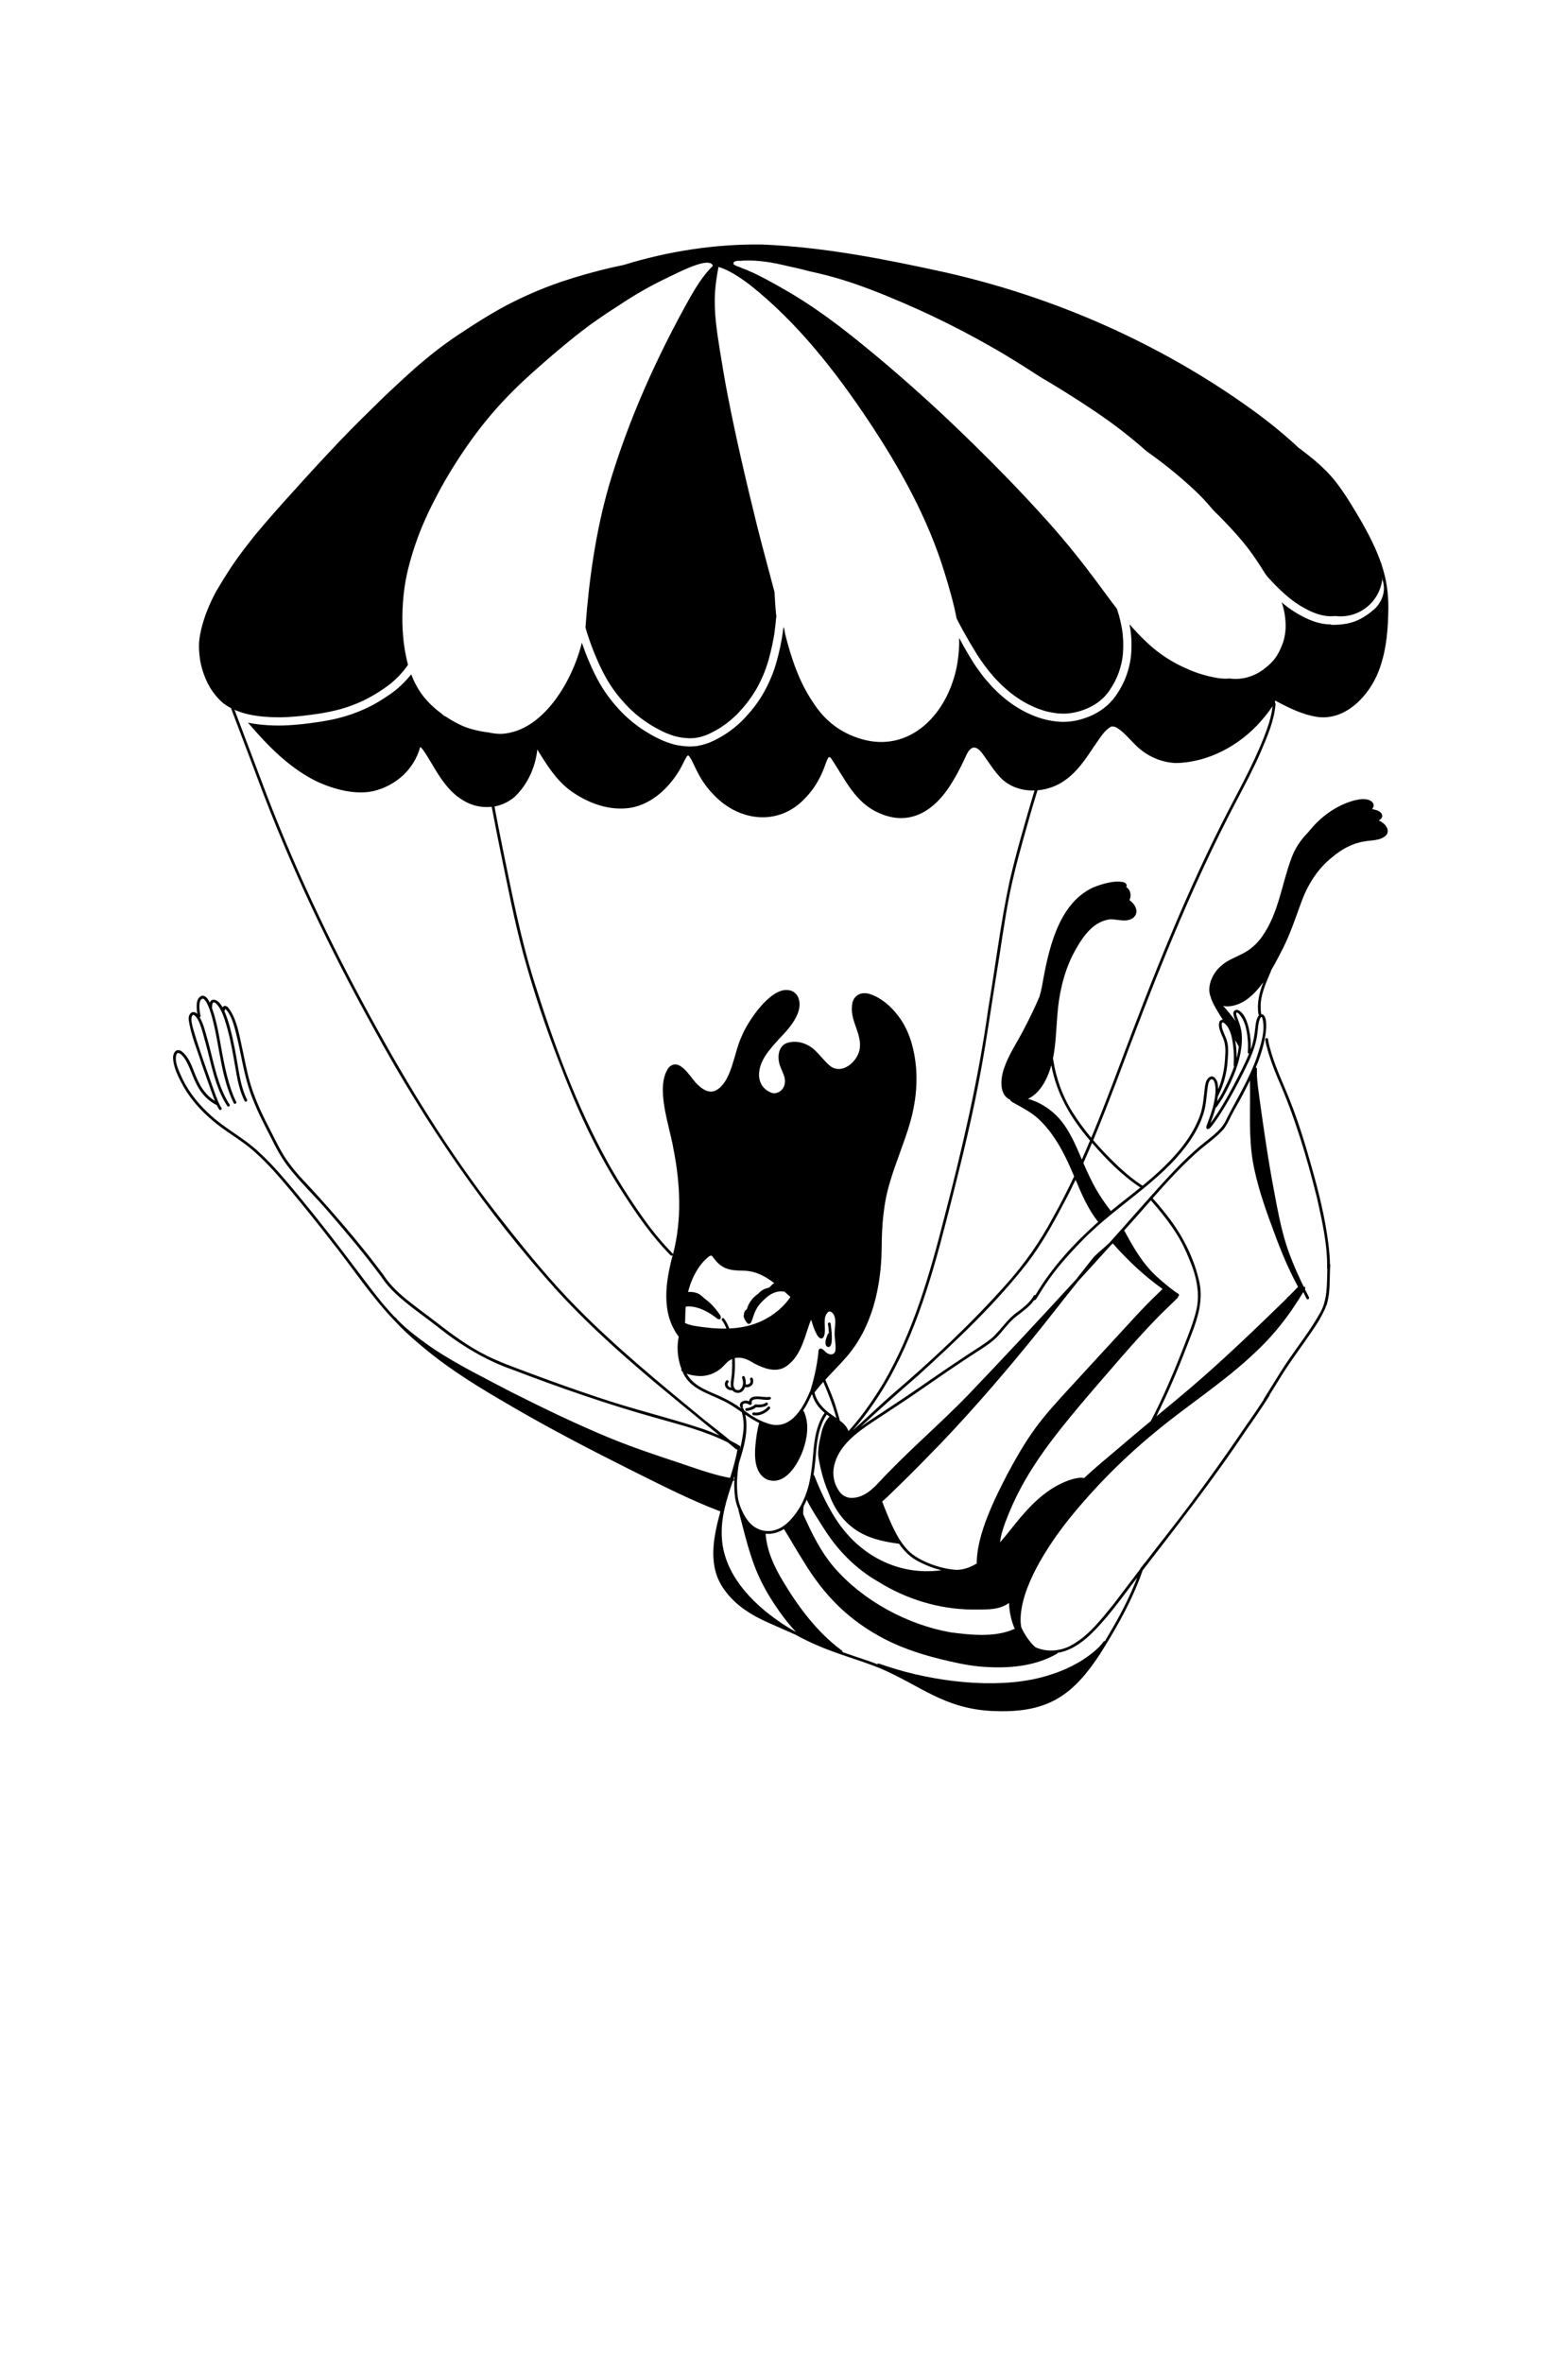 <?xml version="1.0" encoding="UTF-8"?>
<svg xmlns="http://www.w3.org/2000/svg" width="154" height="232" viewBox="0 0 154 232" fill="none">
  <g clip-path="url(#clip0_16_180)">
    <path d="M81.359 131.949C81.426 131.773 81.417 131.591 81.425 131.409C81.374 131.584 81.321 131.768 81.359 131.949ZM81.59 130.012C81.637 130.366 81.969 132.653 81.186 132.175C80.928 131.831 81.166 131.351 81.29 130.992C81.31 130.942 81.36 130.912 81.411 130.91C81.392 130.602 81.372 130.296 81.313 129.994C81.314 129.998 81.316 130.002 81.316 130.006C81.316 130.007 81.316 130.008 81.317 130.01C81.272 129.774 81.596 129.774 81.59 130.011V130.012Z" fill="black"></path>
    <path d="M81.552 131.951C81.556 132.077 81.383 132.14 81.309 132.038C81.226 131.843 81.311 131.61 81.33 131.406C81.336 131.31 81.379 131.194 81.495 131.211C81.727 131.254 81.527 131.649 81.55 131.799C81.546 131.85 81.545 131.9 81.553 131.951H81.552Z" fill="black"></path>
    <path d="M74.261 138.018C74.293 138.064 74.283 138.111 74.247 138.158C74.091 138.357 73.442 138.536 73.305 138.516C73.143 138.496 73.16 138.246 73.324 138.247C73.596 138.23 73.849 138.1 74.078 137.969L74.087 137.964C74.15 137.934 74.226 137.956 74.263 138.017L74.261 138.018Z" fill="black"></path>
    <path d="M75.591 138.106C75.769 138.281 75.422 138.471 75.308 138.583C74.963 138.834 74.531 138.998 74.1 138.949C74.029 138.938 73.943 138.944 73.904 138.872C73.843 138.772 73.942 138.645 74.051 138.67C74.481 138.745 74.92 138.562 75.244 138.289C75.353 138.211 75.438 138.003 75.591 138.106Z" fill="black"></path>
    <path d="M74.555 138.165C74.402 138.142 74.106 138.228 74.079 138.011C74.079 137.888 74.206 137.86 74.304 137.888C74.302 137.888 74.299 137.888 74.296 137.888C74.608 137.906 74.945 137.906 75.209 137.72C75.266 137.674 75.353 137.686 75.399 137.744C75.567 138.046 74.752 138.181 74.558 138.165H74.555Z" fill="black"></path>
    <path d="M72.423 142.345C72.426 142.33 72.427 142.314 72.428 142.298C72.38 142.316 72.326 142.303 72.285 142.267C72.021 142.048 71.756 141.83 71.49 141.613C69.334 140.522 66.973 139.919 64.652 139.265C59.792 137.915 55.026 136.26 50.316 134.458C47.63 133.522 45.196 132.023 42.981 130.257C41.611 129.176 40.147 128.207 38.872 127.013C38.385 126.559 37.94 126.062 37.562 125.512C37.516 125.431 37.446 125.357 37.401 125.274C37.39 125.267 37.382 125.257 37.374 125.247C35.767 123.078 34.016 121.003 32.252 118.964C30.939 117.423 29.44 116.043 28.219 114.425C27.565 113.567 27.067 112.606 26.592 111.641C25.958 110.416 25.321 109.19 24.823 107.901C24.114 106.154 23.816 104.285 23.421 102.451C23.17 101.469 22.877 99.688 22.108 99.032C22.108 99.124 22.109 99.21 22.027 99.241C22.878 101.106 23.355 104.799 23.534 105.633C23.639 106.185 23.776 106.72 23.958 107.247C24.04 107.477 24.133 107.705 24.243 107.925C24.29 107.994 24.291 108.095 24.21 108.14C24.149 108.175 24.059 108.156 24.025 108.091C23.532 107.112 23.32 106.021 23.139 104.947C22.912 103.609 22.683 102.268 22.323 100.959C22.159 100.358 21.973 99.731 21.69 99.183C21.508 98.769 20.802 97.842 20.833 98.888C20.833 98.91 20.827 98.932 20.817 98.951C21.421 100.64 21.618 102.438 21.973 104.188C22.166 105.144 22.399 106.102 22.715 107.023C22.853 107.414 23.004 107.801 23.195 108.17C23.28 108.315 23.055 108.462 22.962 108.306C21.761 105.868 21.603 103.1 20.984 100.489C20.877 100.039 20.753 99.588 20.602 99.149C20.455 98.763 20.312 98.318 19.988 98.051C19.417 97.951 19.59 99.333 19.686 99.661C19.736 99.734 19.693 99.841 19.609 99.864C19.999 100.528 20.158 101.308 20.377 102.04C20.9 103.898 21.217 105.861 22.073 107.601C22.217 107.888 22.372 108.171 22.552 108.437C22.638 108.584 22.413 108.727 22.318 108.573C21.109 106.722 20.769 104.491 20.191 102.394C19.983 101.743 19.631 99.891 19.007 99.632C18.998 99.631 18.987 99.63 18.977 99.63L18.98 99.626C18.477 99.883 19.192 101.612 19.296 102.084C19.745 103.474 20.226 104.854 20.717 106.229C20.987 106.983 21.236 107.776 21.588 108.492C21.637 108.597 21.695 108.697 21.767 108.788C21.826 108.925 21.633 109.044 21.535 108.929C21.443 108.789 21.362 108.643 21.288 108.495C21.128 108.418 20.977 108.329 20.844 108.24C20.145 107.78 19.616 107.104 19.258 106.351C18.851 105.559 18.628 104.675 18.138 103.927C17.991 103.719 17.828 103.498 17.59 103.396C17.559 103.386 17.524 103.377 17.491 103.377C17.466 103.377 17.441 103.382 17.418 103.393C17.38 103.421 17.36 103.46 17.338 103.501C17.07 104.258 17.652 105.304 17.959 106C18.643 107.367 19.631 108.562 20.775 109.57C22.228 110.875 23.975 111.74 25.393 113.076C26.905 114.452 28.203 116.04 29.501 117.612C31.399 119.913 33.228 122.27 35.016 124.657C36.23 126.253 37.403 127.879 38.784 129.318C38.819 129.322 38.853 129.339 38.876 129.369C38.92 129.43 38.988 129.509 39.031 129.556C39.066 129.597 39.103 129.637 39.139 129.676C39.347 129.884 39.56 130.085 39.78 130.282C40.699 131.089 41.715 131.826 42.718 132.509C45.098 134.068 47.664 135.317 50.177 136.644C53.423 138.277 56.699 139.865 60.062 141.244C62.249 142.133 64.49 142.88 66.729 143.622C68.236 144.13 69.738 144.676 71.293 145.014C71.43 145.043 71.566 145.067 71.704 145.088C71.986 144.184 72.258 143.278 72.419 142.345H72.423ZM77.633 127.325C77.425 127.144 77.218 126.96 77.009 126.778C76.977 126.797 76.934 126.805 76.884 126.792C76.239 126.719 75.642 127.034 75.19 127.458C74.815 127.791 74.452 128.164 74.236 128.617C74.085 128.918 73.991 129.23 73.882 129.544C73.818 129.724 73.725 130.043 73.477 129.962C73.332 129.9 72.934 129.281 73.057 129.1C73.069 128.888 73.134 128.635 73.343 128.559C73.52 127.89 73.941 127.373 74.485 126.999C74.719 126.73 75.034 126.524 75.386 126.454C75.675 126.415 75.776 126.06 76.05 125.975C75.185 125.309 74.245 124.789 73.077 124.75C71.617 124.743 70.821 124.595 69.96 123.325C69.781 123.163 69.562 123.416 69.433 123.519C68.896 123.985 68.491 124.581 68.175 125.214C67.912 125.732 67.715 126.282 67.576 126.844C67.576 126.844 67.578 126.844 67.579 126.844C67.99 126.812 68.425 126.877 68.772 127.114C69.071 127.37 69.36 127.617 69.67 127.859C70.056 128.222 70.406 128.635 70.704 129.073C70.82 129.222 70.863 129.55 70.592 129.529C70.454 129.494 70.353 129.377 70.237 129.3C69.923 129.058 69.607 128.867 69.257 128.69C68.764 128.442 68.205 128.258 67.649 128.258C67.548 128.258 67.448 128.264 67.348 128.277C67.344 128.328 67.34 128.38 67.336 128.431C67.299 128.915 67.312 129.404 67.278 129.89H67.286C67.324 129.89 67.362 129.906 67.387 129.934C67.619 130.035 67.88 130.1 68.113 130.15C69.212 130.335 70.294 130.455 71.344 130.433C71.238 130.157 71.107 129.894 70.935 129.653C70.752 129.504 71.02 129.27 71.132 129.482C71.13 129.478 71.129 129.474 71.126 129.47C71.326 129.745 71.492 130.07 71.627 130.424C73.392 130.344 75.062 129.84 76.56 128.546C76.97 128.176 77.335 127.775 77.634 127.327L77.633 127.325ZM78.112 160.179C78.133 160.189 78.153 160.198 78.174 160.208C77.564 159.579 77.027 158.879 76.518 158.166C75.788 157.127 75.134 156.056 74.598 154.912C73.633 152.843 73.145 150.594 72.562 148.402C72.534 148.348 72.521 148.277 72.54 148.222L72.525 148.188C72.412 147.922 72.324 147.648 72.26 147.367C72.196 147.088 72.164 146.802 72.144 146.516C72.123 146.239 72.111 145.963 72.113 145.685C72.113 145.426 72.125 145.167 72.145 144.909C72.117 144.993 72.087 145.078 72.057 145.161C72.091 145.19 72.111 145.233 72.105 145.281C72.096 145.343 72.038 145.397 71.975 145.399C71.354 147.2 70.773 149.046 70.895 150.961C71.095 154.52 73.791 157.319 76.578 159.233C77.075 159.576 77.587 159.889 78.11 160.179H78.112ZM80.67 139.232C80.763 139.049 80.868 138.871 80.994 138.706C80.482 138.282 80.017 137.745 79.773 136.916C79.751 136.917 79.73 136.913 79.711 136.903C79.484 137.428 79.206 137.992 78.862 138.501C78.902 138.506 78.939 138.531 78.96 138.581C79.489 139.772 79.298 141.117 78.888 142.313C78.384 143.742 77.088 145.96 75.284 145.23C74.106 144.609 74.091 143.043 74.193 141.881C74.269 141.15 74.356 140.404 74.563 139.699C74.088 139.471 73.64 139.184 73.199 138.882C73.536 140.468 73.067 142.096 72.573 143.631C72.519 143.94 72.478 144.249 72.449 144.55C72.424 144.81 72.403 145.072 72.391 145.333C72.38 145.576 72.381 145.818 72.389 146.059C72.404 146.407 72.427 146.756 72.484 147.1C72.517 147.289 72.563 147.477 72.613 147.643C72.694 147.891 72.794 148.131 72.895 148.354C72.99 148.555 73.092 148.75 73.21 148.941C73.315 149.103 73.428 149.255 73.552 149.404C73.644 149.509 73.739 149.61 73.841 149.704C73.911 149.767 73.985 149.826 74.062 149.88C74.139 149.931 74.219 149.978 74.3 150.023C74.4 150.074 74.499 150.12 74.603 150.162C74.705 150.2 74.807 150.232 74.912 150.258C74.999 150.275 75.084 150.287 75.171 150.297C75.324 150.309 75.477 150.313 75.61 150.308C75.692 150.302 75.773 150.293 75.856 150.279C75.943 150.26 76.03 150.24 76.112 150.215C76.262 150.167 76.409 150.113 76.553 150.049C76.635 150.008 76.715 149.965 76.793 149.918C76.947 149.819 77.092 149.713 77.233 149.598C77.392 149.463 77.541 149.319 77.671 149.178C77.873 148.956 78.059 148.721 78.232 148.477C78.244 148.459 78.256 148.441 78.268 148.424C78.425 148.2 78.568 147.971 78.689 147.747C78.855 147.431 78.998 147.102 79.12 146.785C79.256 146.42 79.372 146.049 79.457 145.688C79.584 145.132 79.67 144.568 79.74 144.001C79.769 143.78 79.792 143.56 79.812 143.356C79.812 143.345 79.814 143.334 79.814 143.328V143.319C79.85 142.956 79.877 142.592 79.91 142.237C79.962 141.71 80.036 141.183 80.153 140.683C80.269 140.181 80.438 139.69 80.671 139.23L80.67 139.232ZM81.686 138.899C81.833 139.012 81.99 139.118 82.146 139.224C81.818 138.003 81.356 136.827 80.859 135.666C80.558 136.003 80.267 136.348 79.993 136.706C80.209 137.64 80.914 138.382 81.685 138.899H81.686ZM82.054 132.541C82.121 131.896 81.913 131.261 81.983 130.613C82.011 130.07 82.142 129.494 81.857 129.015C81.754 128.859 81.554 128.685 81.358 128.787C80.771 129.285 81.092 130.186 81.001 130.857C80.905 131.682 80.415 131.486 80.148 130.868C79.935 130.456 79.805 130.003 79.661 129.558C79.58 129.755 79.503 129.956 79.433 130.158C78.947 131.622 78.508 133.345 77.109 134.209C76.14 134.781 74.979 134.326 74.068 133.849C73.465 133.465 72.82 133.175 72.167 133.333C72.176 133.536 72.181 133.73 72.181 133.913C72.183 134.363 72.162 134.796 72.107 135.237C72.086 135.55 71.968 135.925 72.091 136.215C72.125 136.23 72.153 136.26 72.164 136.3C72.167 136.315 72.167 136.329 72.165 136.341C72.177 136.357 72.191 136.372 72.206 136.388C72.683 136.704 73.026 136.121 72.974 135.688C72.965 135.55 72.933 135.403 72.89 135.277C72.865 135.209 72.89 135.13 72.961 135.101C73.026 135.074 73.114 135.103 73.138 135.172C73.23 135.384 73.264 135.651 73.233 135.906C73.424 135.955 73.655 135.882 73.706 135.67C73.755 135.53 73.57 135.338 73.747 135.252C74.01 135.179 74.008 135.663 73.941 135.82C73.828 136.095 73.5 136.248 73.214 136.179C73.199 136.179 73.185 136.176 73.173 136.173C73.058 136.52 72.799 136.782 72.376 136.74C72.168 136.701 72.026 136.615 71.933 136.495C71.802 136.501 71.648 136.469 71.574 136.439C71.291 136.326 71.097 135.967 71.238 135.68C71.279 135.588 71.353 135.457 71.474 135.508C71.544 135.538 71.573 135.616 71.547 135.685C71.523 135.731 71.489 135.771 71.473 135.821C71.443 135.905 71.478 135.998 71.526 136.067C71.592 136.163 71.697 136.21 71.808 136.222C71.696 135.769 71.883 135.13 71.889 134.709C71.913 134.284 71.921 133.853 71.905 133.422C71.813 133.461 71.721 133.511 71.629 133.572C71.354 133.753 71.16 134.023 70.92 134.244C70.319 134.808 69.503 135.118 68.68 135.094C68.262 135.067 67.826 135.01 67.432 134.855C68.07 135.967 69.15 136.412 70.569 137.011C71.075 137.242 71.572 137.492 72.048 137.78C72.296 137.932 72.538 138.096 72.778 138.262C72.787 138.247 72.801 138.234 72.817 138.223C72.762 138.216 72.712 138.179 72.702 138.115C72.515 137.615 73.179 137.37 73.555 137.579C73.699 136.903 74.602 137.118 75.096 137.149C75.255 137.16 75.409 137.161 75.563 137.144C75.636 137.136 75.704 137.184 75.714 137.26C75.738 137.489 75.238 137.442 74.81 137.395C74.571 137.369 74.354 137.342 74.267 137.365C73.512 137.434 74.029 137.791 73.729 137.928C73.647 137.949 73.579 137.892 73.51 137.856C73.42 137.81 73.312 137.772 73.207 137.772C73.131 137.772 73.058 137.793 72.996 137.844C72.956 137.882 72.922 137.941 72.942 137.996C72.963 138.045 72.986 138.091 72.961 138.143C72.951 138.172 72.932 138.192 72.909 138.206C73.019 138.223 73.042 138.365 73.085 138.456C73.088 138.466 73.091 138.475 73.095 138.485C73.767 138.957 74.444 139.425 75.23 139.684C77.502 140.595 78.79 138.424 79.538 136.63C79.547 136.608 79.559 136.59 79.573 136.578C79.939 135.415 80.207 134.216 80.354 133.005C80.4 132.818 80.322 132.556 80.493 132.426C80.585 132.371 80.698 132.394 80.781 132.455C80.818 132.483 80.868 132.519 80.909 132.563C80.974 132.602 81.032 132.683 81.084 132.723C81.419 133.044 81.956 133.11 82.058 132.545L82.054 132.541ZM92.119 154.196C92.232 154.186 92.347 154.173 92.462 154.159C91.586 153.941 90.736 153.593 89.962 153.16C89.283 152.762 88.742 152.194 88.296 151.553C88.286 151.553 88.275 151.553 88.264 151.553C86.782 151.357 85.262 151.032 84.015 150.17C82.752 149.302 81.918 148.061 81.422 146.667C81.067 145.864 80.797 145.021 80.601 144.165C80.527 143.773 80.415 143.372 80.377 142.97C80.369 142.955 80.362 142.938 80.361 142.917C80.342 142.291 80.43 141.667 80.588 141.062C80.72 140.328 80.953 139.612 81.469 139.069C81.381 139.007 81.293 138.944 81.206 138.876C81.194 138.892 81.181 138.907 81.172 138.922L81.164 138.933C81.086 139.048 81.015 139.165 80.956 139.274C80.843 139.486 80.747 139.707 80.667 139.915C80.57 140.174 80.492 140.439 80.426 140.706L80.419 140.737C80.306 141.232 80.231 141.734 80.183 142.231C80.18 142.248 80.179 142.264 80.179 142.264C80.145 142.63 80.118 142.996 80.083 143.342C80.083 143.352 80.08 143.363 80.08 143.364C80.034 143.839 79.977 144.315 79.902 144.786C79.935 144.798 79.962 144.824 79.974 144.86C80.762 146.84 81.681 148.799 83.06 150.441C85.332 153.116 88.614 154.57 92.119 154.195V154.196ZM99.574 159.94C99.606 159.926 99.643 159.922 99.675 159.93C99.319 159.151 99.133 158.256 99.096 157.37C98.21 158.027 97.031 158.02 95.943 158.016C95.773 158.016 95.606 158.015 95.442 158.016C92.211 157.977 89.029 157.003 86.29 155.301C84.057 154.032 82.276 152.214 80.909 150.049C80.33 149.126 79.707 148.211 79.229 147.234C79.201 147.3 79.172 147.365 79.144 147.431C79.079 147.575 79.01 147.72 78.936 147.86C78.915 147.983 78.902 148.107 78.894 148.223C78.885 148.367 78.888 148.51 78.888 148.655C79.707 150.494 80.609 152.348 81.934 153.889C84.768 157.155 89.099 159.497 93.346 160.251C95.322 160.515 97.721 160.768 99.575 159.942L99.574 159.94ZM101.603 77.605C100.261 77.645 98.926 77.178 98.04 76.095C97.658 75.663 97.333 75.184 97.006 74.71C96.674 74.299 96.148 73.238 95.531 73.406C95.011 73.644 94.876 74.292 94.617 74.756C94.29 75.45 93.931 76.127 93.529 76.78C92.321 78.804 90.623 80.315 88.503 80.315C87.843 80.315 87.141 80.17 86.402 79.846C83.971 78.839 82.988 76.458 81.612 74.431C81.439 74.206 81.356 74.38 81.258 74.554C81.096 74.91 80.993 75.289 80.835 75.648C80.43 76.63 79.863 77.551 79.121 78.313C76.599 81.078 72.751 80.716 70.225 78.16C69.556 77.502 68.986 76.74 68.557 75.904C68.36 75.531 68.185 75.145 68.001 74.774C67.885 74.565 67.785 74.308 67.599 74.165C67.555 74.152 67.525 74.199 67.495 74.225C67.387 74.354 67.321 74.484 67.246 74.629C67.005 75.129 66.754 75.625 66.436 76.079C65.404 77.603 63.899 78.916 62.055 79.283C59.908 79.678 57.667 78.839 55.954 77.566C54.575 76.522 53.663 75.033 52.773 73.582C52.589 75.303 51.825 77.007 50.571 78.209C49.98 78.721 49.287 79.043 48.564 79.177C48.835 80.642 49.131 82.106 49.426 83.567C50.301 87.818 51.125 92.087 52.42 96.235C54.361 102.412 56.598 108.547 59.747 114.22C60.936 116.303 62.238 118.326 63.659 120.253C64.108 120.852 64.578 121.436 65.072 121.999C65.39 122.362 65.719 122.715 66.057 123.061C66.081 123.085 66.093 123.116 66.096 123.147C66.987 119.758 66.817 116.183 66.139 112.776C65.779 110.565 64.299 106.739 65.671 104.818C66.653 103.756 67.73 105.615 68.318 106.28C68.808 106.815 69.585 107.442 70.332 107.037C71.879 106.195 72.086 103.325 72.824 101.785C73.4 100.319 75.579 97.069 77.318 97.195C77.785 97.206 78.209 97.475 78.39 97.911C78.999 99.362 77.464 101.019 76.526 101.986C75.611 103.004 74.51 104.155 74.549 105.607C74.57 106.182 74.842 106.731 75.325 107.048C75.572 107.199 75.856 107.379 76.158 107.322C77.028 107.151 77.274 106.271 76.97 105.519C76.826 105.105 76.598 104.721 76.514 104.286C76.363 103.583 76.519 102.664 77.283 102.4C78.26 102.065 79.369 102.443 80.083 103.154C80.542 103.59 80.922 104.104 81.392 104.53C82.613 105.704 84.373 104.174 84.456 102.795C84.567 101.408 83.549 100.227 83.672 98.842C83.682 98.004 84.216 97.504 84.916 97.504C85.119 97.504 85.333 97.546 85.555 97.633C86.623 98.017 87.506 98.808 88.191 99.697C89.19 100.984 89.688 102.582 89.902 104.18C90.167 106.21 89.941 108.296 89.372 110.258C88.805 112.196 88.001 114.058 87.425 115.989C86.764 118.122 86.6 120.338 86.592 122.553C86.546 126.377 85.642 130.408 83.041 133.328C82.398 134.054 81.71 134.739 81.057 135.456C81.426 136.343 81.829 137.219 82.102 138.145C82.231 138.559 82.353 138.977 82.469 139.396C82.475 139.419 82.475 139.439 82.471 139.458C82.766 139.672 83.035 139.912 83.215 140.235C83.238 140.288 83.286 140.382 83.334 140.491C83.443 140.374 83.551 140.255 83.656 140.135C84.852 138.76 85.864 137.274 86.797 135.725C89.7 130.733 91.3 125.159 92.724 119.602C94.491 112.84 96.081 106.025 97.049 99.102C97.757 94.911 98.261 90.681 99.154 86.525C99.802 83.733 100.608 80.982 101.415 78.233C101.477 78.026 101.54 77.819 101.603 77.613V77.605ZM107.059 111.976C107.03 111.942 107.001 111.909 106.971 111.873C105.116 109.693 103.776 107.361 103.254 104.582C103.113 105.088 102.93 105.582 102.684 106.059C102.309 106.799 101.721 107.546 100.949 107.879C102.128 108.191 103.205 108.898 104.02 109.797C105.047 110.971 105.646 112.412 106.253 113.835C106.528 113.219 106.796 112.598 107.057 111.975L107.059 111.976ZM107.863 119.945C107.844 119.936 107.827 119.924 107.813 119.906C106.851 118.679 106.241 117.253 105.639 115.826C105.22 116.701 104.781 117.569 104.318 118.424C103.313 120.334 102.243 122.217 100.938 123.939C97.763 128.028 93.965 131.586 90.146 135.063C88.244 136.713 86.356 138.371 84.522 140.089C85.397 139.447 86.344 138.88 87.186 138.301C88.644 137.346 90.06 136.388 91.481 135.394C92.679 134.568 93.853 133.769 95.061 132.976C95.884 132.426 96.732 131.939 97.48 131.31C98.347 130.501 98.963 129.45 99.964 128.783C100.477 128.393 100.991 127.999 101.359 127.477C101.469 127.364 101.502 127.097 101.697 127.145C103.313 124.41 105.495 122.051 107.863 119.948V119.945ZM109.089 118.902C110.05 118.117 111.038 117.364 112.001 116.581C110.197 115.392 108.667 113.83 107.257 112.205C106.979 112.867 106.694 113.525 106.4 114.179C106.523 114.465 106.649 114.749 106.778 115.03C107.136 115.801 107.528 116.589 107.983 117.302C108.319 117.831 108.682 118.341 109.064 118.837C109.079 118.858 109.087 118.879 109.089 118.901V118.902ZM109.307 159.77C110.218 158.201 111.038 156.568 111.69 154.874C110.56 156.358 109.463 157.891 108.231 159.283C107.078 160.592 105.646 161.989 103.88 162.265C103.87 162.3 103.849 162.331 103.815 162.349C101.802 163.513 99.427 163.781 97.144 163.67C95.803 163.63 94.453 163.373 93.154 163.072C90.995 162.577 88.852 161.932 86.88 160.911C83.344 159.07 80.945 156.637 78.897 153.248C78.248 152.232 77.661 151.177 77.02 150.155C77.009 150.14 77.002 150.124 76.999 150.108C76.861 150.197 76.716 150.277 76.564 150.341C76.293 150.456 76.005 150.545 75.711 150.575C75.641 150.582 75.571 150.584 75.502 150.584C75.433 150.584 75.362 150.582 75.293 150.579C75.262 150.579 75.23 150.576 75.198 150.573V150.61C75.324 152.27 76.039 153.809 76.885 155.212C78.396 157.744 80.203 160.171 82.57 161.958C82.57 161.958 82.573 161.959 82.573 161.96C82.655 162.016 82.78 162.083 82.74 162.191C83.52 162.469 84.306 162.731 85.09 162.993C85.452 163.113 85.808 163.244 86.163 163.383C86.183 163.343 86.222 163.315 86.272 163.315C86.293 163.315 86.316 163.321 86.34 163.331C86.664 163.445 86.994 163.543 87.32 163.655C91.737 165.085 97.67 165.842 102.2 164.695C103.901 164.256 105.554 163.58 106.964 162.522C107.419 162.187 107.86 161.823 108.219 161.383C108.273 161.315 108.327 161.243 108.378 161.171C108.413 161.117 108.469 161.106 108.519 161.12C108.787 160.673 109.049 160.222 109.309 159.77H109.307ZM113.718 126.991C113.873 126.842 114.028 126.692 114.183 126.541C112.378 125.264 110.752 123.73 109.297 122.073C109.224 122.14 109.15 122.208 109.077 122.275C108.034 123.429 106.989 124.581 105.937 125.728C105.937 125.728 105.937 125.73 105.936 125.731C105.912 125.759 105.888 125.789 105.863 125.817C104.575 127.412 103.322 129.037 102.038 130.636C99.03 134.375 95.898 138.018 92.597 141.499C91.09 143.048 89.589 144.608 88.028 146.103C87.626 146.489 87.236 146.887 86.82 147.259C86.76 147.307 86.707 147.366 86.642 147.404C86.923 148.162 87.232 148.912 87.564 149.648C87.999 150.6 88.516 151.558 89.269 152.297C90.338 153.325 92.578 154.092 94.055 154.121C94.725 154.087 95.359 153.846 95.955 153.476C95.943 153.464 95.935 153.449 95.928 153.43C95.946 150.607 97.7 147.104 98.995 144.615C99.816 143.098 100.67 141.592 101.691 140.201C102.698 138.832 103.849 137.574 104.998 136.326C107.173 133.97 109.33 131.598 111.51 129.247C112.224 128.473 112.957 127.719 113.718 126.993V126.991ZM117.466 128.752C117.907 127.055 117.512 125.31 116.847 123.729C116.478 122.794 116.037 121.881 115.497 121.035C114.951 120.176 114.329 119.368 113.674 118.59C113.463 118.338 113.248 118.088 113.03 117.841C112.556 118.38 112.084 118.921 111.61 119.458C111.211 119.905 110.81 120.351 110.409 120.797C110.45 120.853 110.477 120.925 110.514 120.976C111.364 122.559 112.293 124.142 113.639 125.355C114.189 125.855 114.765 126.334 115.363 126.773C115.479 126.895 115.894 127.017 115.783 127.217C115.763 127.248 115.732 127.269 115.697 127.276C115.712 127.322 115.7 127.376 115.665 127.412C115.017 128.064 114.334 128.681 113.693 129.338C111.302 131.803 109.099 134.444 106.851 137.038C104.487 139.827 102.123 142.665 100.363 145.882C99.728 147.05 99.177 148.263 98.715 149.51C98.492 150.13 98.283 150.765 98.222 151.422C98.963 150.569 99.631 149.671 100.227 148.976C101.607 147.343 103.274 145.804 105.373 145.204C105.593 145.149 106.238 144.998 106.458 145.118C107.63 144.035 108.861 143.015 110.083 141.985C111.057 141.147 112.045 140.323 113.034 139.502C114.295 137.076 115.364 134.538 116.35 131.982C116.764 130.918 117.188 129.86 117.466 128.752ZM121.169 104.588C121.182 104.219 121.192 103.85 121.181 103.493C121.12 102.552 121.009 100.926 120.153 100.385C120.132 100.379 120.113 100.376 120.097 100.376C119.923 100.376 120.003 100.729 120.012 100.847C120.116 101.342 120.398 101.776 120.526 102.265C120.702 102.998 120.591 103.763 120.541 104.506C120.451 105.349 120.247 106.183 119.922 106.966C119.846 107.148 119.767 107.328 119.683 107.506C119.666 107.545 119.643 107.589 119.613 107.626C119.594 107.798 119.567 107.971 119.533 108.143C119.726 107.859 119.9 107.561 120.06 107.264C120.478 106.459 120.899 105.591 121.209 104.694C121.182 104.671 121.165 104.636 121.166 104.59L121.169 104.588ZM121.667 102.728C121.652 102.718 121.638 102.703 121.627 102.683C121.528 102.485 121.417 102.293 121.304 102.103C121.417 102.691 121.457 103.29 121.456 103.888C121.555 103.505 121.627 103.118 121.667 102.728ZM122.55 103.312C122.571 103.023 122.579 102.733 122.572 102.444C122.507 101.412 122.383 100.271 121.644 99.495C121.561 99.43 121.505 99.402 121.468 99.402C121.314 99.402 121.491 99.867 121.553 100.003C121.691 100.362 121.823 100.725 121.896 101.104C121.996 101.621 121.988 102.158 121.935 102.679C121.76 104.35 121.085 105.926 120.297 107.395C120.069 107.84 119.784 108.252 119.506 108.665C119.483 108.704 119.442 108.727 119.397 108.728C119.254 109.257 119.065 109.777 118.878 110.281C119.775 109.088 120.502 107.794 121.2 106.48C121.721 105.48 122.245 104.491 122.67 103.451C122.603 103.444 122.544 103.382 122.549 103.311L122.55 103.312ZM123.672 99.655C123.631 99.636 123.6 99.596 123.595 99.549C123.429 98.476 123.689 97.428 124.076 96.433C123.136 97.726 121.966 98.778 120.526 98.801C120.386 98.794 120.255 98.778 120.134 98.755C120.564 99.238 120.982 99.731 121.358 100.258C121.158 99.775 120.918 99.174 121.507 99.137C122.511 99.431 122.816 101.512 122.84 102.425C122.846 102.628 122.845 102.83 122.836 103.033C122.854 102.988 122.87 102.942 122.888 102.898C123.118 102.246 123.209 101.594 123.284 100.917C123.324 100.577 123.357 100.233 123.498 99.917C123.541 99.823 123.596 99.725 123.673 99.657L123.672 99.655ZM123.467 103.701C123.825 102.556 124.338 101.079 123.963 99.91C123.882 99.743 123.813 99.898 123.755 99.997C123.548 100.458 123.569 100.964 123.488 101.453C123.351 102.763 122.772 103.96 122.197 105.127C121.568 106.386 120.914 107.634 120.178 108.833C119.817 109.419 119.442 109.998 119.015 110.54C118.913 110.658 118.809 110.83 118.64 110.848C118.436 110.848 118.455 110.605 118.52 110.473C118.792 109.733 119.08 108.995 119.238 108.224C119.347 107.642 119.44 107.04 119.334 106.453C119.18 105.699 118.763 105.87 118.644 106.53C118.488 107.461 118.49 108.422 118.199 109.329C117.601 111.223 116.356 112.848 114.991 114.262C114.155 115.113 113.259 115.896 112.339 116.651C112.325 116.669 112.308 116.684 112.287 116.693C110.25 118.365 108.104 119.914 106.269 121.81C104.989 123.119 103.752 124.5 102.727 126.02C102.481 126.387 102.244 126.761 102.016 127.138C101.906 127.302 101.825 127.492 101.678 127.623C101.643 127.643 101.607 127.647 101.571 127.64C101.053 128.386 100.253 128.859 99.571 129.436C98.939 130 98.477 130.684 97.895 131.289C97.052 132.093 96.008 132.65 95.048 133.303C93.382 134.4 91.764 135.523 90.129 136.656C88.662 137.666 87.152 138.635 85.673 139.621C84.096 140.676 82.357 141.949 81.926 143.902C81.727 144.736 81.897 145.644 82.384 146.346C82.691 146.844 83.219 147.103 83.794 147.052H83.813C85.36 146.918 86.256 145.507 87.284 144.519C89.799 141.934 92.535 139.571 95.05 136.984C98.631 133.232 102.176 129.444 105.676 125.618C106.219 124.936 106.757 124.249 107.296 123.565C107.644 123.147 108.094 122.792 108.492 122.44C108.633 122.315 108.775 122.186 108.915 122.058C111.072 119.686 113.139 117.234 115.344 114.908C116.257 113.954 117.21 113.035 118.242 112.209C119.091 111.51 120.049 110.872 120.483 109.821C121.518 107.801 122.734 105.858 123.468 103.701H123.467ZM124.491 71.415C124.734 70.724 124.904 70.039 124.987 69.324C124.635 69.835 124.257 70.329 123.846 70.793C121.76 73.18 118.679 74.86 115.473 74.911C114.162 74.856 112.88 74.335 111.889 73.476C111.305 72.979 110.818 72.365 110.247 71.856C109.984 71.649 109.62 71.317 109.257 71.317C109.216 71.317 109.175 71.322 109.134 71.33C108.396 71.74 107.976 72.565 107.489 73.222C106.653 74.48 105.796 75.787 104.527 76.651C103.762 77.185 102.834 77.51 101.895 77.59C101.578 78.623 101.263 79.658 100.976 80.701C100.315 83.026 99.654 85.356 99.172 87.726C98.624 90.47 98.277 93.251 97.809 96.012C97.34 98.901 96.936 101.802 96.414 104.684C95.641 109.014 94.606 113.289 93.524 117.55C91.975 123.687 90.388 129.903 87.263 135.458C86.513 136.759 85.68 138.014 84.765 139.205C84.44 139.626 84.103 140.038 83.746 140.435C84.001 140.193 84.275 139.969 84.53 139.726C85.552 138.788 86.556 137.834 87.599 136.921C91.535 133.548 95.344 129.995 98.791 126.126C100.582 124.131 102.13 121.937 103.391 119.577C104.146 118.24 104.842 116.874 105.496 115.49C105.305 115.038 105.112 114.587 104.905 114.143C104.159 112.539 103.239 110.99 101.926 109.789C101.186 109.129 100.319 108.7 99.465 108.222C99.37 108.153 99.233 108.087 99.216 107.964C98.098 107.5 98.256 105.83 98.636 104.816C99.084 103.504 99.898 102.339 100.521 101.114C101.085 100.057 101.607 98.974 102.08 97.873C102.181 97.548 102.265 97.218 102.327 96.882C102.937 93.451 103.841 88.787 107.319 87.146C108.202 86.784 109.517 86.368 110.451 86.637C110.674 86.796 110.697 86.947 110.605 87.085C110.73 87.151 110.836 87.254 110.906 87.38C111.065 87.676 111.088 88.073 110.921 88.368C111.567 88.811 111.962 89.681 111.19 90.18C110.753 90.435 110.258 90.373 109.768 90.311C109.504 90.278 109.241 90.244 108.99 90.26C107.176 90.491 106.12 92.312 105.341 93.783C104.436 95.624 103.993 97.656 103.845 99.692C103.729 101.08 103.7 102.517 103.421 103.889C103.426 103.962 103.43 104.03 103.448 104.073C103.725 105.859 104.332 107.588 105.294 109.121C105.859 110.026 106.492 110.886 107.175 111.705C108.215 109.218 109.168 106.693 110.119 104.173C113.256 95.799 116.562 87.459 120.68 79.511C122.058 76.86 123.503 74.239 124.492 71.419L124.491 71.415ZM126.901 126.939C127.098 126.739 127.289 126.533 127.486 126.331C126.57 124.645 125.825 122.87 125.167 121.069C124.412 119.048 123.676 117.01 123.217 114.9C122.683 112.566 122.76 110.167 122.773 107.789C122.776 107.217 122.776 106.645 122.758 106.073C122.527 106.549 122.287 107.02 122.044 107.487C121.68 108.191 121.254 108.875 120.899 109.584C120.675 110.032 120.464 110.493 120.149 110.887C119.363 111.761 118.351 112.401 117.488 113.194C115.955 114.571 114.569 116.093 113.209 117.636C113.743 118.241 114.264 118.859 114.753 119.5C116.221 121.412 117.331 123.644 117.824 126.009C118.139 127.669 117.666 129.323 117.067 130.864C116.115 133.367 115.126 135.858 113.948 138.265C113.823 138.528 113.699 138.794 113.568 139.056C114.65 138.16 115.732 137.266 116.804 136.358C120.099 133.548 123.21 130.555 126.311 127.536C126.333 127.515 126.354 127.495 126.374 127.473C126.38 127.427 126.411 127.387 126.451 127.366C126.5 127.326 126.547 127.283 126.594 127.24C126.604 127.227 126.615 127.217 126.628 127.209C126.72 127.121 126.81 127.03 126.899 126.94L126.901 126.939ZM134.883 59.892C135.625 59.269 136.073 58.251 135.876 57.289C135.874 57.154 135.731 56.921 135.787 56.79C135.782 56.766 135.776 56.743 135.771 56.718C135.588 59.047 133.488 60.78 131.129 60.476C131.106 60.479 131.083 60.482 131.061 60.484C130.907 60.498 130.753 60.502 130.599 60.499C130.432 60.491 130.264 60.475 130.1 60.449C129.888 60.413 129.679 60.363 129.472 60.301C129.221 60.221 128.979 60.127 128.738 60.022C128.362 59.847 127.999 59.645 127.643 59.431C127.639 59.428 127.636 59.425 127.632 59.424C127.299 59.216 126.98 58.987 126.673 58.742C126.042 58.231 125.461 57.662 124.902 57.075C124.754 56.918 124.608 56.76 124.464 56.601C124.46 56.596 124.456 56.589 124.452 56.584L124.441 56.567C124.441 56.567 124.441 56.566 124.439 56.565C124.438 56.563 124.439 56.562 124.437 56.562C124.437 56.562 124.437 56.56 124.434 56.559C124.41 56.526 124.384 56.49 124.36 56.455C124.319 56.397 124.277 56.341 124.234 56.284C124.083 56.034 123.927 55.787 123.767 55.542C123.29 54.809 122.793 54.089 122.243 53.41C121.73 52.776 121.182 52.169 120.624 51.575C120.151 51.073 119.67 50.579 119.174 50.099C119.17 50.093 119.166 50.089 119.162 50.085C118.801 49.659 118.434 49.235 118.044 48.832C117.643 48.417 117.222 48.022 116.794 47.635C115.92 46.844 115.01 46.093 114.075 45.375C113.606 45.014 113.128 44.665 112.645 44.325C112.636 44.318 112.626 44.311 112.617 44.305C111.835 43.617 111.033 42.951 110.211 42.31C109.326 41.621 108.409 40.968 107.478 40.342C106.541 39.71 105.592 39.096 104.633 38.497C103.801 37.979 102.965 37.472 102.118 36.979C102.018 36.913 101.918 36.848 101.817 36.782C100.886 36.175 99.948 35.581 98.996 35.006C98.028 34.421 97.043 33.864 96.052 33.317C94.132 32.262 92.169 31.282 90.173 30.38C89.222 29.949 88.263 29.539 87.299 29.14C86.324 28.735 85.336 28.353 84.34 27.999C83.336 27.643 82.319 27.327 81.289 27.056C80.685 26.897 80.076 26.753 79.465 26.623C78.975 26.492 78.481 26.369 77.987 26.259C77.811 26.22 77.634 26.182 77.456 26.145C77.394 26.131 77.333 26.114 77.271 26.099C76.671 25.955 76.063 25.827 75.452 25.734C74.856 25.643 74.257 25.587 73.652 25.575C73.373 25.569 73.09 25.571 72.811 25.602C72.787 25.604 72.763 25.607 72.739 25.61H72.737C72.66 25.603 72.584 25.598 72.507 25.6C72.43 25.603 72.354 25.616 72.28 25.637C72.235 25.649 72.191 25.661 72.149 25.683C72.092 25.712 72.038 25.762 72.037 25.831V25.839C72.032 25.857 72.032 25.874 72.034 25.892C72.048 25.963 72.119 26.001 72.177 26.033C72.231 26.063 72.287 26.091 72.343 26.117C72.404 26.144 72.468 26.166 72.529 26.187C72.585 26.205 72.64 26.221 72.693 26.24C72.764 26.268 72.832 26.307 72.902 26.336C73.015 26.38 73.131 26.418 73.245 26.461C73.295 26.481 73.344 26.502 73.394 26.523C73.506 26.57 73.614 26.623 73.725 26.674C73.836 26.726 73.949 26.774 74.062 26.821C74.845 27.203 75.614 27.611 76.372 28.04C76.718 28.235 77.063 28.433 77.406 28.632C79.137 29.64 80.783 30.784 82.381 31.991C83.591 32.911 84.771 33.87 85.939 34.84C87.62 36.237 89.269 37.674 90.888 39.142C91.722 39.899 92.551 40.664 93.368 41.441C94.175 42.209 94.976 42.982 95.77 43.762C96.302 44.284 96.831 44.811 97.356 45.338C98.113 46.099 98.866 46.866 99.609 47.64C100.361 48.423 101.1 49.218 101.836 50.016C102.556 50.8 103.269 51.591 103.963 52.398C104.65 53.197 105.318 54.01 105.971 54.836C106.245 55.186 106.518 55.536 106.789 55.889C107.415 56.702 108.024 57.529 108.633 58.355C108.983 58.829 109.335 59.301 109.695 59.767C109.771 59.995 109.842 60.224 109.91 60.456C110.023 60.873 110.116 61.293 110.191 61.718C110.223 61.92 110.254 62.125 110.273 62.33C110.292 62.539 110.307 62.75 110.316 62.96C110.328 63.389 110.317 63.816 110.282 64.244C110.251 64.535 110.207 64.824 110.145 65.111C110.068 65.43 109.977 65.743 109.871 66.05C109.81 66.212 109.745 66.373 109.675 66.532C109.613 66.67 109.546 66.805 109.477 66.938C109.316 67.236 109.143 67.526 108.953 67.807C108.89 67.896 108.826 67.987 108.758 68.072C108.683 68.161 108.609 68.247 108.534 68.333C108.461 68.41 108.386 68.489 108.307 68.561C108.223 68.638 108.137 68.713 108.051 68.787C107.968 68.853 107.886 68.919 107.8 68.98C107.705 69.044 107.612 69.108 107.516 69.169C107.401 69.237 107.285 69.304 107.167 69.366C107.048 69.426 106.929 69.483 106.808 69.538C106.673 69.595 106.539 69.65 106.403 69.7C106.279 69.745 106.153 69.785 106.028 69.824C105.762 69.899 105.495 69.958 105.222 70.004C105.024 70.031 104.826 70.05 104.626 70.062C104.388 70.067 104.152 70.059 103.915 70.04C103.59 70.004 103.27 69.953 102.951 69.882C102.926 69.877 102.901 69.87 102.877 69.865C102.553 69.787 102.238 69.681 101.926 69.565C101.467 69.383 101.025 69.171 100.595 68.931C100.137 68.664 99.7 68.367 99.283 68.041C99.283 68.041 99.273 68.034 99.269 68.03C98.975 67.794 98.688 67.548 98.415 67.288C98.147 67.031 97.889 66.766 97.639 66.49C97.335 66.146 97.044 65.793 96.767 65.426C96.502 65.073 96.252 64.709 96.013 64.338C95.99 64.302 95.967 64.265 95.944 64.23C95.943 64.229 95.942 64.226 95.94 64.225C95.94 64.225 95.938 64.222 95.938 64.221C95.938 64.221 95.938 64.219 95.936 64.218C95.93 64.207 95.924 64.198 95.919 64.188C95.472 63.47 95.043 62.742 94.634 62.002C94.401 61.581 94.175 61.156 93.956 60.727C93.657 59.186 93.22 57.676 92.756 56.177C91.114 50.837 88.371 45.926 85.289 41.297C82.022 36.402 78.318 31.68 73.695 27.999C72.876 27.38 72.022 26.792 71.078 26.383C70.931 26.322 70.779 26.271 70.627 26.226C70.605 26.222 70.584 26.216 70.564 26.207C70.411 27.045 70.276 27.874 70.224 28.721C70.105 30.697 70.422 32.644 70.731 34.579C70.96 35.982 71.192 37.385 71.464 38.782C72.302 43.093 73.307 47.37 74.359 51.633C74.903 53.803 75.505 55.956 76.067 58.12C76.077 58.272 76.085 58.424 76.094 58.575C76.116 58.956 76.136 59.337 76.167 59.717C76.182 59.904 76.2 60.093 76.221 60.281C76.228 60.344 76.236 60.409 76.246 60.471C76.197 61.058 76.132 61.642 76.049 62.225C76.046 62.24 76.043 62.255 76.042 62.27C76.042 62.275 76.04 62.28 76.039 62.284C76.034 62.315 76.03 62.346 76.024 62.376C76.015 62.437 76.005 62.496 75.995 62.556C75.953 62.797 75.906 63.039 75.854 63.279C75.748 63.781 75.629 64.279 75.49 64.772C75.339 65.295 75.162 65.805 74.95 66.305C74.737 66.795 74.502 67.277 74.234 67.738C73.971 68.175 73.682 68.594 73.371 68.997C73.369 69 73.368 69.003 73.366 69.004C73.346 69.03 73.326 69.055 73.305 69.081C73.15 69.274 72.99 69.463 72.825 69.648C72.736 69.748 72.646 69.847 72.555 69.946C72.512 69.992 72.469 70.038 72.426 70.084C72.392 70.117 72.356 70.151 72.323 70.187C72.314 70.197 72.304 70.206 72.295 70.216C72.006 70.495 71.702 70.754 71.384 70.998C71.068 71.233 70.743 71.453 70.403 71.651C70.076 71.836 69.745 72.008 69.398 72.152C69.197 72.229 68.993 72.295 68.785 72.352C68.598 72.396 68.41 72.431 68.218 72.457C68.115 72.466 68.009 72.475 67.904 72.476C67.846 72.477 67.788 72.477 67.73 72.477C67.727 72.477 67.725 72.477 67.721 72.477C67.688 72.477 67.657 72.476 67.625 72.475C67.642 72.475 67.66 72.475 67.677 72.475C67.422 72.465 67.169 72.444 66.915 72.407C66.68 72.368 66.448 72.318 66.219 72.254C65.948 72.172 65.684 72.076 65.423 71.966C64.977 71.77 64.548 71.545 64.129 71.301C63.673 71.028 63.234 70.731 62.813 70.409C62.437 70.111 62.078 69.793 61.736 69.455C61.292 69.001 60.878 68.522 60.491 68.022C60.491 68.022 60.488 68.019 60.488 68.018C60.311 67.783 60.141 67.544 59.98 67.299C59.823 67.06 59.676 66.817 59.535 66.569C59.532 66.562 59.527 66.555 59.523 66.548C59.302 66.15 59.092 65.748 58.901 65.335C58.721 64.944 58.549 64.547 58.386 64.148C58.371 64.111 58.356 64.075 58.341 64.037C58.022 63.242 57.734 62.431 57.501 61.606C57.841 56.936 58.501 52.262 59.786 47.754C61.696 41.262 64.497 35.048 67.803 29.153C68.407 28.105 69.056 27.067 69.909 26.201C69.916 26.198 69.921 26.195 69.928 26.191C69.951 26.176 69.97 26.155 69.981 26.131C69.996 26.116 70.009 26.102 70.024 26.089C70.013 26.091 70.002 26.094 69.99 26.096C69.994 26.074 69.993 26.051 69.985 26.029C69.967 25.979 69.936 25.944 69.896 25.911C69.84 25.867 69.776 25.84 69.709 25.822C69.596 25.788 69.467 25.785 69.349 25.792C68.981 25.815 68.629 25.928 68.282 26.047C67.862 26.191 67.452 26.36 67.049 26.545C66.625 26.741 66.205 26.943 65.786 27.147C65.361 27.353 64.936 27.558 64.514 27.774C64.071 28.001 63.632 28.242 63.199 28.489C62.777 28.731 62.354 28.975 61.941 29.233C61.522 29.493 61.108 29.762 60.699 30.037C60.014 30.467 59.343 30.917 58.68 31.377C57.22 32.39 55.841 33.517 54.488 34.666C53.777 35.271 53.071 35.885 52.375 36.507C51.7 37.109 51.04 37.727 50.401 38.364C49.096 39.663 47.883 41.055 46.778 42.529C46.207 43.289 45.663 44.069 45.142 44.862C44.639 45.628 44.155 46.41 43.697 47.206C43.226 48.025 42.788 48.861 42.365 49.707C42.156 50.127 41.956 50.551 41.765 50.978C41.58 51.391 41.401 51.81 41.237 52.232C41.08 52.639 40.928 53.048 40.787 53.462C40.649 53.862 40.526 54.265 40.406 54.67C40.177 55.443 39.977 56.229 39.834 57.025C39.665 57.964 39.574 58.919 39.536 59.87C39.52 60.291 39.513 60.714 39.522 61.136C39.532 61.572 39.549 62.011 39.593 62.446C39.59 62.429 39.588 62.41 39.587 62.394C39.593 62.462 39.599 62.531 39.606 62.6C39.655 63.193 39.748 63.785 39.865 64.368C39.926 64.667 39.992 64.967 40.073 65.262C40.014 65.351 39.953 65.439 39.889 65.527C39.684 65.801 39.463 66.06 39.23 66.309C38.965 66.585 38.688 66.848 38.393 67.091C38.389 67.093 38.386 67.096 38.382 67.1C38.38 67.103 38.375 67.106 38.373 67.108C37.925 67.466 37.444 67.783 36.957 68.085C36.957 68.085 36.957 68.085 36.956 68.085C36.7 68.242 36.439 68.394 36.173 68.534C35.93 68.663 35.684 68.783 35.434 68.896C34.816 69.171 34.182 69.402 33.533 69.594C32.776 69.805 32.005 69.961 31.229 70.078C31.227 70.078 31.223 70.078 31.22 70.078H31.216C31.178 70.084 31.142 70.09 31.104 70.094C30.885 70.127 30.665 70.156 30.447 70.186C29.962 70.248 29.475 70.309 28.987 70.348C28.515 70.386 28.042 70.413 27.567 70.421C26.881 70.425 26.195 70.394 25.512 70.318C25.068 70.263 24.63 70.187 24.194 70.082C23.935 70.015 23.68 69.936 23.429 69.846L23.399 69.81C23.378 69.807 23.356 69.804 23.334 69.8C23.329 69.802 23.324 69.803 23.318 69.804L23.256 69.78C23.181 69.749 23.105 69.716 23.031 69.681C24.079 72.462 25.139 75.241 26.187 78.023C29.281 86.072 33.038 93.853 37.238 101.38C40.88 107.963 44.924 114.336 49.623 120.215C51.85 123.044 54.138 125.825 56.668 128.384C60.56 132.328 64.852 135.835 69.123 139.351C69.987 140.041 70.87 140.713 71.72 141.424C72.033 141.583 72.339 141.753 72.639 141.936C72.702 141.974 72.725 142.058 72.687 142.121C72.682 142.131 72.675 142.14 72.666 142.148C72.671 142.154 72.675 142.158 72.679 142.163C72.686 142.173 72.693 142.183 72.695 142.194C72.847 141.582 72.964 140.957 73.029 140.313C73.058 139.746 73.022 139.181 72.853 138.645C72.254 138.231 71.656 137.813 71.005 137.511C69.6 136.805 67.81 136.368 67.101 134.811C67.076 134.755 67.051 134.7 67.027 134.643C67.007 134.63 66.987 134.616 66.966 134.603C66.906 134.56 66.901 134.477 66.938 134.421C66.594 133.517 66.463 132.526 66.603 131.568C66.624 131.493 66.632 131.351 66.659 131.228C64.898 128.888 65.365 125.869 66.069 123.219C66.064 123.225 66.059 123.233 66.053 123.239C66.001 123.29 65.912 123.291 65.862 123.239C64.037 121.394 62.557 119.249 61.159 117.072C58.587 113.112 56.636 108.79 54.957 104.386C53.585 100.837 52.367 97.228 51.369 93.556C50.486 90.275 49.851 86.934 49.159 83.609C48.862 82.142 48.568 80.676 48.294 79.205C47.313 79.322 46.296 79.097 45.417 78.53C44.368 77.904 43.607 76.911 42.962 75.892C42.531 75.219 42.154 74.512 41.707 73.848C41.572 73.667 41.46 73.458 41.271 73.329C40.676 75.527 38.894 77.123 36.698 77.66C34.912 78.073 32.797 77.486 31.159 76.744C28.439 75.423 26.307 73.229 24.356 70.947C24.685 71.019 25.018 71.071 25.352 71.11C26.02 71.19 26.693 71.229 27.366 71.229C27.683 71.229 28.002 71.22 28.317 71.202C29.273 71.15 30.228 71.039 31.174 70.897C31.841 70.797 32.505 70.683 33.159 70.522C34.089 70.295 34.995 69.981 35.866 69.583C36.296 69.386 36.716 69.169 37.122 68.924C37.52 68.686 37.913 68.437 38.292 68.171C38.683 67.898 39.061 67.602 39.405 67.272C39.73 66.961 40.036 66.633 40.32 66.287C40.343 66.258 40.366 66.231 40.387 66.203C40.501 66.5 40.625 66.793 40.769 67.075C40.978 67.481 41.21 67.873 41.487 68.239C41.753 68.593 42.052 68.919 42.371 69.225C42.518 69.367 42.668 69.503 42.824 69.634C43.001 69.781 43.184 69.922 43.371 70.058C43.373 70.061 43.376 70.062 43.38 70.065H43.381V70.067C43.464 70.147 43.545 70.228 43.642 70.29C43.677 70.313 43.716 70.328 43.758 70.333C43.914 70.44 44.074 70.542 44.237 70.641C44.538 70.822 44.849 70.987 45.165 71.141C45.381 71.245 45.601 71.342 45.826 71.422C46.233 71.565 46.648 71.672 47.071 71.758C47.289 71.802 47.508 71.847 47.729 71.875C47.803 71.885 47.877 71.893 47.953 71.9C48.398 72.005 48.852 72.056 49.309 72.044C53.369 71.778 56.187 66.845 57.096 63.295C57.114 63.228 57.131 63.159 57.147 63.091C57.267 63.449 57.397 63.804 57.533 64.156C57.91 65.125 58.328 66.076 58.842 66.98C58.842 66.98 58.839 66.977 58.839 66.976C58.845 66.984 58.849 66.993 58.854 67.002C58.861 67.014 58.869 67.027 58.876 67.041C58.877 67.043 58.878 67.045 58.878 67.046C58.936 67.149 58.997 67.251 59.058 67.353C59.608 68.258 60.266 69.094 60.999 69.858C61.723 70.608 62.536 71.268 63.423 71.817C64.311 72.367 65.254 72.85 66.271 73.103C66.514 73.164 66.764 73.206 67.012 73.234C67.131 73.248 67.25 73.26 67.37 73.268C67.428 73.272 67.487 73.275 67.545 73.277C67.573 73.279 67.602 73.28 67.629 73.28C67.66 73.283 67.692 73.283 67.725 73.283C67.742 73.283 67.758 73.283 67.776 73.283C68.036 73.283 68.299 73.266 68.556 73.221C69.105 73.124 69.637 72.945 70.137 72.698C70.612 72.465 71.07 72.201 71.504 71.898C71.902 71.622 72.284 71.32 72.639 70.99C72.689 70.944 72.737 70.898 72.786 70.853C72.806 70.834 72.828 70.814 72.848 70.793C72.855 70.787 72.863 70.78 72.868 70.773L72.905 70.737C72.934 70.708 72.963 70.678 72.992 70.649C73.077 70.562 73.16 70.473 73.242 70.384C73.413 70.197 73.582 70.005 73.745 69.811C74.079 69.412 74.389 68.992 74.672 68.555C74.956 68.118 75.204 67.661 75.429 67.192C75.655 66.721 75.856 66.239 76.027 65.745C76.198 65.25 76.34 64.744 76.463 64.234C76.583 63.735 76.691 63.234 76.78 62.728C76.791 62.666 76.802 62.604 76.811 62.542C76.822 62.472 76.839 62.398 76.843 62.326C76.845 62.317 76.846 62.307 76.849 62.298C76.868 62.168 76.885 62.039 76.903 61.908C76.918 61.795 76.931 61.681 76.945 61.568C77.063 61.715 77.075 62.101 77.108 62.23C77.699 64.573 78.469 66.91 79.831 68.923C80.92 70.631 82.334 71.797 84.259 72.448C88.693 73.961 92.255 70.947 93.595 66.852C93.985 65.72 94.153 64.512 94.204 63.327C94.21 63.093 94.2 62.858 94.2 62.624C94.498 63.193 94.811 63.751 95.14 64.302C95.392 64.724 95.65 65.145 95.934 65.548C96.22 65.959 96.519 66.359 96.842 66.743C97.495 67.518 98.219 68.236 99.029 68.847C99.23 68.999 99.435 69.148 99.647 69.286C99.868 69.429 100.094 69.565 100.324 69.695C100.74 69.931 101.177 70.132 101.622 70.308C102.092 70.492 102.578 70.63 103.072 70.728C103.31 70.777 103.551 70.809 103.792 70.835C103.998 70.857 104.206 70.87 104.413 70.87C104.455 70.87 104.496 70.87 104.538 70.869C104.801 70.862 105.06 70.839 105.321 70.804C105.564 70.77 105.809 70.722 106.045 70.656C106.539 70.518 107.024 70.348 107.48 70.111C107.943 69.87 108.378 69.586 108.764 69.233C109.145 68.887 109.475 68.495 109.752 68.062C109.884 67.857 110.01 67.648 110.126 67.432C110.246 67.208 110.365 66.98 110.463 66.745C110.653 66.287 110.804 65.816 110.919 65.334C111.035 64.847 111.096 64.347 111.118 63.847C111.138 63.353 111.134 62.856 111.088 62.365C111.054 62.001 111.001 61.639 110.933 61.281C111.441 61.869 111.969 62.438 112.533 62.972C112.892 63.314 113.267 63.638 113.66 63.941C114.031 64.227 114.415 64.5 114.816 64.743C115.23 64.995 115.655 65.227 116.092 65.435C116.567 65.66 117.049 65.871 117.546 66.044C117.984 66.196 118.432 66.326 118.886 66.425C119.127 66.479 119.37 66.528 119.614 66.566C119.692 66.578 119.776 66.594 119.857 66.598C119.915 66.605 119.972 66.612 120.03 66.616C120.128 66.624 120.227 66.628 120.327 66.629C120.346 66.629 120.366 66.629 120.385 66.629C120.525 66.629 120.665 66.624 120.806 66.613C120.976 66.637 121.148 66.652 121.32 66.652H121.327C121.753 66.652 122.181 66.596 122.589 66.474C122.834 66.401 123.074 66.309 123.303 66.199C123.565 66.073 123.809 65.924 124.044 65.755C124.217 65.631 124.384 65.497 124.542 65.355C124.728 65.189 124.912 65.017 125.075 64.826C125.354 64.499 125.571 64.122 125.747 63.728C125.847 63.503 125.947 63.278 126.024 63.043C126.098 62.816 126.153 62.585 126.191 62.348C126.211 62.222 126.23 62.097 126.243 61.971C126.291 61.533 126.268 61.087 126.221 60.65C126.196 60.429 126.167 60.211 126.119 59.993C126.064 59.73 125.999 59.47 125.907 59.216C125.897 59.188 125.887 59.159 125.876 59.132C126.297 59.491 126.741 59.825 127.215 60.113C128.07 60.636 128.989 61.087 129.989 61.245C130.232 61.283 130.478 61.303 130.723 61.303H130.748C130.741 61.316 130.733 61.328 130.726 61.34C131.264 61.357 131.815 61.316 132.329 61.212C133.288 61.034 134.161 60.513 134.879 59.885L134.883 59.892ZM135.853 55.963C136.266 57.343 136.4 58.786 136.346 60.223C136.3 62.314 136.062 64.457 135.196 66.381C134.163 68.593 132.023 70.73 129.398 70.387C127.981 70.178 126.666 69.534 125.411 68.87C125.366 68.844 125.321 68.819 125.275 68.793C125.249 68.8 125.223 68.808 125.198 68.815C125.24 68.857 125.253 68.927 125.219 68.978C125.217 68.984 125.213 68.988 125.21 68.993C125.257 69.02 125.284 69.073 125.279 69.129C125.141 70.758 124.48 72.272 123.848 73.76C123.16 75.359 122.344 76.898 121.537 78.44C116.808 87.359 113.156 96.795 109.624 106.237C108.892 108.144 108.157 110.052 107.37 111.937C108.149 112.852 108.99 113.715 109.863 114.537C110.428 115.063 111.024 115.573 111.649 116.024C111.834 116.159 112.026 116.284 112.219 116.406C112.939 115.816 113.642 115.208 114.309 114.557C115.779 113.139 117.119 111.497 117.837 109.566C118.166 108.671 118.222 107.719 118.328 106.781C118.384 106.432 118.432 106.036 118.721 105.796C119.173 105.422 119.558 106.015 119.603 106.437C119.626 106.602 119.64 106.768 119.644 106.931C120.086 105.892 120.292 104.777 120.331 103.652C120.387 102.985 120.342 102.323 120.039 101.722C119.858 101.289 119.621 100.805 119.76 100.329C119.822 100.176 119.956 100.109 120.096 100.109C119.768 99.605 118.991 98.364 118.909 97.87C118.884 97.817 118.865 97.763 118.848 97.708C118.838 97.696 118.832 97.685 118.824 97.674C118.822 97.658 118.824 97.643 118.826 97.629C118.594 96.712 119.112 95.484 119.972 94.786C120.574 94.251 121.345 93.992 122.047 93.62C122.82 93.233 123.483 92.628 123.97 91.925C125.578 89.651 125.878 86.815 126.83 84.269C127.174 83.31 127.741 82.453 128.456 81.738C128.614 81.541 128.779 81.349 128.946 81.161C130.053 79.928 131.513 78.953 133.129 78.549C133.657 78.439 134.291 78.344 134.74 78.711C134.93 78.862 134.967 79.146 134.822 79.341C134.808 79.371 134.783 79.402 134.755 79.429C134.893 79.453 135.03 79.487 135.165 79.533C135.735 79.68 136.025 80.207 135.409 80.554C135.94 80.743 136.575 81.418 136.161 81.978C135.597 82.567 134.677 82.465 133.935 82.619C132.785 82.804 131.747 83.392 130.87 84.131C129.359 85.319 128.39 86.93 127.755 88.712C127.219 90.178 126.724 91.662 126.025 93.061C125.697 93.698 125.307 94.477 124.847 95.251C124.847 95.277 124.842 95.302 124.831 95.327C124.345 96.501 123.747 97.722 123.819 99.016C123.825 99.184 123.84 99.352 123.862 99.519C123.865 99.535 123.862 99.551 123.859 99.568C124.51 99.549 124.36 101.018 124.311 101.438C124.147 102.602 123.788 103.718 123.336 104.799C123.398 104.811 123.44 104.866 123.444 104.931C123.452 105.121 123.463 105.317 123.444 105.509C123.481 106.267 123.587 107.02 123.691 107.773C124.118 110.874 124.565 113.974 125.153 117.047C125.472 118.763 125.795 120.497 126.319 122.163C126.697 123.368 127.201 124.537 127.733 125.68C127.836 125.897 127.94 126.113 128.045 126.327C128.074 126.322 128.107 126.327 128.135 126.344C128.2 126.381 128.219 126.464 128.184 126.528C128.177 126.541 128.169 126.553 128.162 126.566C128.292 126.831 128.425 127.094 128.558 127.357C128.59 127.423 128.571 127.504 128.505 127.54C128.443 127.576 128.354 127.553 128.321 127.488C128.213 127.273 128.106 127.06 128 126.847C127.698 127.358 127.369 127.862 127.045 128.347C125.963 129.958 124.703 131.452 123.279 132.773C120.228 135.685 116.646 137.944 113.411 140.634C110.331 143.171 107.511 146.013 105.006 149.109C102.985 151.637 100.106 155.953 100.242 159.26C100.255 159.428 100.27 159.596 100.304 159.761C100.554 160.329 100.907 160.862 101.301 161.329C101.424 161.468 101.555 161.599 101.697 161.719C102.781 162.205 104.081 162.126 105.131 161.572C106.891 160.642 108.133 159.001 109.369 157.486C110.243 156.34 111.111 155.189 111.985 154.043C111.996 154.009 112.007 153.975 112.018 153.941L112.022 153.937C112.105 153.859 112.175 153.767 112.247 153.677C112.318 153.588 112.387 153.496 112.452 153.402C112.449 153.415 112.445 153.429 112.443 153.441C113.175 152.481 113.912 151.526 114.661 150.579C117.354 147.143 119.907 143.601 122.356 139.988C122.952 139.149 123.531 138.297 124.094 137.435C124.094 137.412 124.101 137.389 124.112 137.37C124.36 136.951 124.624 136.542 124.881 136.128C125.453 135.209 126.01 134.28 126.631 133.394C127.612 131.966 128.687 130.595 129.539 129.083C130.414 127.732 130.312 126.095 130.362 124.55C130.355 124.553 130.347 124.557 130.34 124.561C130.391 122.224 129.858 119.906 129.355 117.638C128.359 113.621 127.168 109.646 125.492 105.857C125.056 104.823 124.667 103.777 124.394 102.693C124.341 102.479 124.286 102.264 124.271 102.044C124.271 101.994 124.299 101.948 124.342 101.924C124.434 101.871 124.558 101.952 124.541 102.058C124.618 102.604 124.798 103.141 124.952 103.664C125.418 105.124 126.086 106.507 126.644 107.931C127.519 110.117 128.207 112.367 128.838 114.633C129.532 117.074 130.139 119.546 130.461 122.065C130.541 122.748 130.614 123.44 130.621 124.129C130.66 124.17 130.673 124.233 130.641 124.286C130.567 125.541 130.676 126.835 130.31 128.055C129.83 129.361 128.988 130.497 128.203 131.633C127.335 132.864 126.447 134.078 125.669 135.362C125.33 135.912 124.987 136.457 124.649 137.006C124.673 136.992 124.697 136.975 124.719 136.956C123.958 138.149 123.168 139.323 122.345 140.474C119.191 145.199 115.7 149.68 112.224 154.169C112.078 154.617 111.908 155.057 111.729 155.493C110.745 157.903 109.439 160.166 108.051 162.362C105.411 166.416 102.981 167.999 98.451 167.999C98.083 167.999 97.701 167.988 97.303 167.968C92.63 167.694 90.376 165.459 86.406 163.768C84.343 162.945 82.188 162.38 80.153 161.484C79.464 161.18 78.78 160.846 78.109 160.477C77.227 160.088 76.343 159.695 75.46 159.306C73.793 158.571 72.187 157.572 71.13 156.056C69.468 153.783 70.06 150.947 70.752 148.382C67.76 147.25 64.891 145.773 62.033 144.354C58.014 142.341 54.02 140.275 50.139 138.003C47.247 136.326 44.368 134.593 41.788 132.456C40.936 131.761 40.104 131.039 39.327 130.261C39.196 130.115 39.047 129.977 38.914 129.83C38.903 129.819 38.892 129.809 38.88 129.798C36.465 127.308 34.568 124.379 32.409 121.675C31.188 120.099 29.939 118.546 28.663 117.013C27.516 115.639 26.349 114.268 25.004 113.081C23.735 111.933 22.213 111.141 20.914 110.036C19.787 109.095 18.786 107.989 18.047 106.716C17.562 105.814 17.017 104.846 16.998 103.799C17.016 103.304 17.348 102.864 17.866 103.231C18.791 103.981 18.976 105.258 19.52 106.262C19.848 106.942 20.342 107.572 20.971 107.991C21.015 108.021 21.059 108.049 21.105 108.078C20.946 107.689 20.815 107.287 20.67 106.897C20.393 106.104 20.103 105.316 19.83 104.521C19.369 103.046 18.727 101.593 18.527 100.053C18.512 99.437 18.977 99.141 19.382 99.543C19.372 99.461 19.366 99.381 19.351 99.326C19.295 98.79 19.218 97.971 19.846 97.754C20.2 97.724 20.442 98.086 20.61 98.445C20.641 98.34 20.697 98.244 20.795 98.183C21.198 98.043 21.553 98.349 21.864 98.908C21.864 98.908 21.864 98.906 21.864 98.905C21.972 98.666 22.263 98.747 22.406 98.913C23.322 100.051 23.558 101.971 23.89 103.379C24.144 104.64 24.4 105.913 24.824 107.129C25.286 108.442 25.885 109.702 26.531 110.933C27.033 111.902 27.488 112.895 28.093 113.785C28.501 114.382 28.957 114.942 29.423 115.471C31.525 117.705 33.56 119.999 35.49 122.385C36.121 123.147 36.725 123.931 37.32 124.72C37.397 124.823 37.475 124.925 37.551 125.029C37.639 125.079 37.671 125.222 37.734 125.283C38.238 126.035 38.872 126.669 39.541 127.252C40.625 128.175 41.797 128.988 42.919 129.864C44.473 131.069 46.046 132.221 47.806 133.09C49.061 133.722 50.388 134.191 51.701 134.685C54.06 135.574 56.432 136.423 58.824 137.215C62.218 138.367 65.715 139.18 69.113 140.312C69.631 140.503 70.147 140.703 70.655 140.923C65.169 136.433 59.584 132.018 54.779 126.782C47.728 118.979 41.768 110.245 36.735 101.019C32.378 93.166 28.511 85.034 25.371 76.617C24.488 74.243 23.572 71.882 22.683 69.511C22.644 69.493 22.606 69.472 22.567 69.451C22.355 69.331 22.148 69.2 21.95 69.058C21.943 69.053 21.938 69.049 21.931 69.043C21.52 68.702 21.174 68.294 20.865 67.86C20.493 67.338 20.218 66.749 20.003 66.146C19.898 65.851 19.81 65.548 19.74 65.243C19.667 64.933 19.624 64.616 19.59 64.299C19.556 63.989 19.538 63.675 19.541 63.364C19.547 62.971 19.602 62.578 19.675 62.193C19.765 61.72 19.895 61.255 20.041 60.796C20.181 60.353 20.351 59.922 20.532 59.494C20.698 59.1 20.884 58.714 21.081 58.335C21.2 58.105 21.335 57.886 21.464 57.664C21.603 57.429 21.745 57.195 21.888 56.963C22.348 56.214 22.828 55.477 23.341 54.763C23.608 54.391 23.886 54.024 24.166 53.66C24.444 53.295 24.724 52.934 25.014 52.579C25.356 52.159 25.708 51.749 26.06 51.339C26.361 50.988 26.665 50.638 26.971 50.29C27.635 49.533 28.312 48.788 28.988 48.042C29.686 47.272 30.381 46.496 31.089 45.734C31.823 44.941 32.561 44.154 33.303 43.37C33.987 42.645 34.689 41.937 35.396 41.235C35.996 40.639 36.6 40.045 37.207 39.454C37.585 39.085 37.964 38.718 38.348 38.358C38.778 37.953 39.212 37.551 39.647 37.152C40.336 36.516 41.039 35.894 41.761 35.297C42.445 34.728 43.147 34.179 43.868 33.66C44.619 33.12 45.391 32.61 46.168 32.108C47.112 31.498 48.07 30.907 49.05 30.355C50.028 29.803 51.04 29.314 52.067 28.858C53.09 28.404 54.133 27.998 55.192 27.64C55.992 27.371 56.802 27.126 57.614 26.897C58.453 26.661 59.297 26.444 60.147 26.249C60.518 26.164 60.892 26.085 61.265 26.008C65.641 24.658 70.23 23.95 74.811 24.003C80.898 24.252 86.904 25.436 92.84 26.741C103.572 29.165 113.857 33.69 122.804 40.103C124.441 41.277 126.037 42.55 127.52 43.942C128.811 44.905 130.07 45.913 131.088 47.171C132.086 48.428 132.897 49.822 133.713 51.201C134.451 52.503 135.142 53.847 135.633 55.264C135.65 55.28 135.662 55.3 135.668 55.325C135.678 55.365 135.687 55.407 135.695 55.447C135.752 55.617 135.806 55.787 135.856 55.96L135.853 55.963Z" fill="black"></path>
  </g>
  <defs>
    <clipPath id="clip0_16_180">
      <rect width="119.36" height="144" fill="white" transform="translate(17 24)"></rect>
    </clipPath>
  </defs>
</svg>
